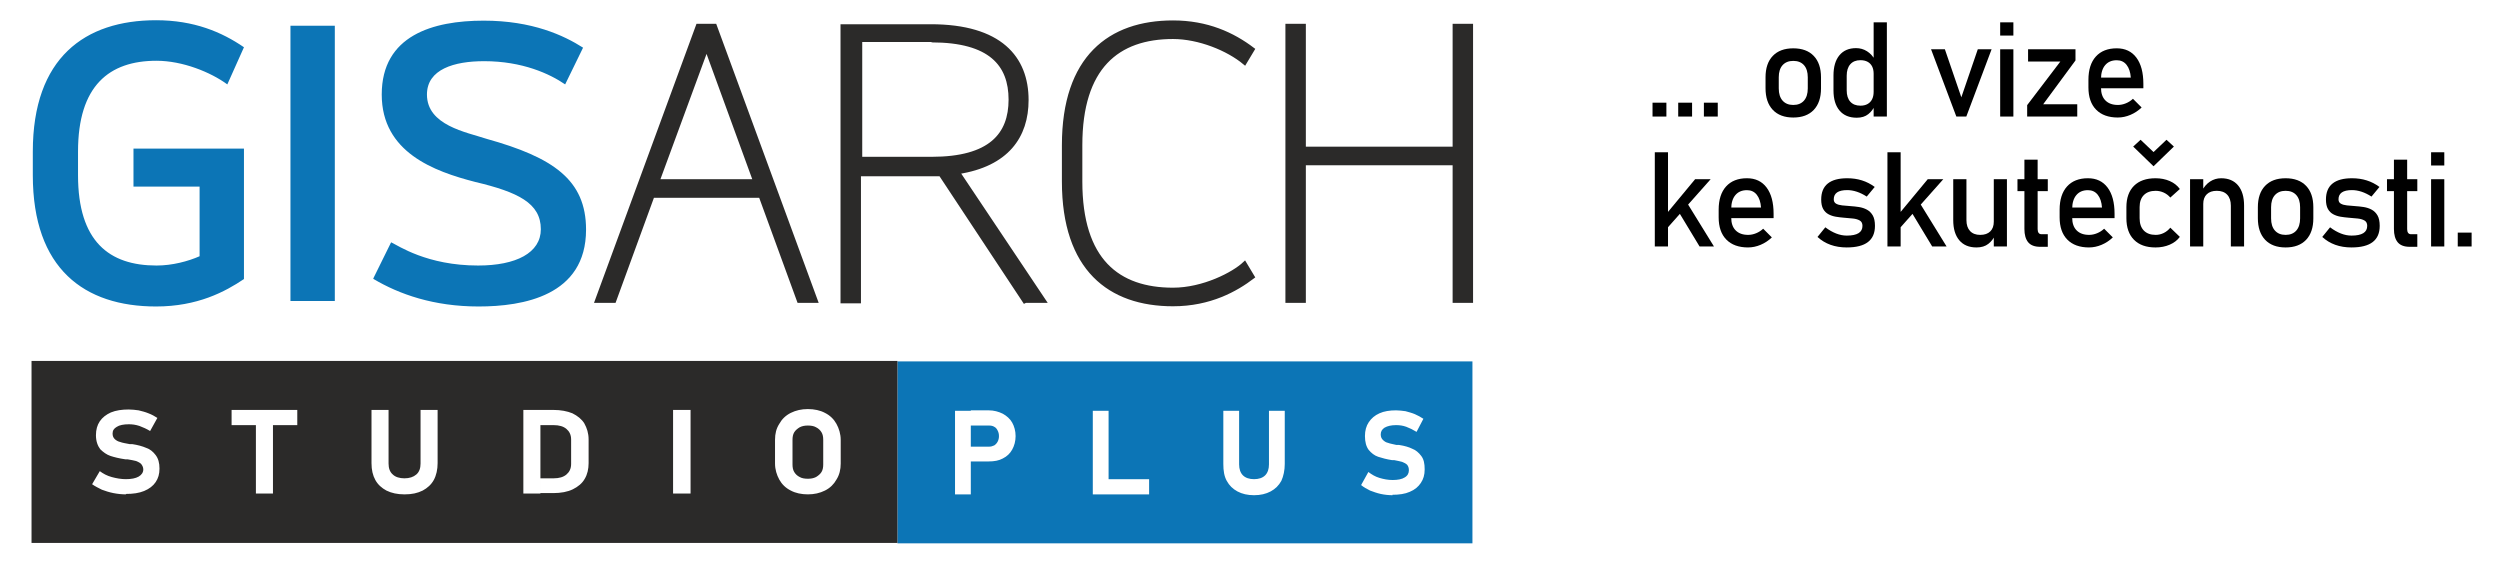 <?xml version="1.0" encoding="UTF-8"?>
<!DOCTYPE svg PUBLIC "-//W3C//DTD SVG 1.1//EN" "http://www.w3.org/Graphics/SVG/1.1/DTD/svg11.dtd">
<!-- Creator: CorelDRAW (Verze OEM) -->
<svg xmlns="http://www.w3.org/2000/svg" xml:space="preserve" width="115.824mm" height="26.021mm" version="1.1" style="shape-rendering:geometricPrecision; text-rendering:geometricPrecision; image-rendering:optimizeQuality; fill-rule:evenodd; clip-rule:evenodd"
viewBox="0 0 13173.68 2959.62"
 xmlns:xlink="http://www.w3.org/1999/xlink"
 xmlns:xodm="http://www.corel.com/coreldraw/odm/2003">
 <defs>
  <style type="text/css">
   <![CDATA[
    .str0 {stroke:#2B2A29;stroke-width:20.06;stroke-miterlimit:22.926}
    .fil0 {fill:none}
    .fil1 {fill:#0C75B6}
    .fil4 {fill:#2B2A29}
    .fil5 {fill:black;fill-rule:nonzero}
    .fil2 {fill:#0C75B6;fill-rule:nonzero}
    .fil3 {fill:#2B2A29;fill-rule:nonzero}
   ]]>
  </style>
 </defs>
 <g id="Vrstva_x0020_1">
  <rect class="fil0" x="-0.01" width="13173.68" height="2959.62"/>
  <path class="fil1" d="M7758.97 1904.26l-3029.95 0 0 958.91 3029.95 0 0 -958.91zm-2643.34 449.42l96.64 0c9,0 17.99,-2.22 26.97,-6.68 6.74,-4.45 13.49,-11.12 17.99,-20.02 4.49,-8.89 6.74,-17.8 6.74,-28.91l0 0c0,-11.14 -2.25,-20.02 -6.74,-28.92 -4.5,-8.91 -9,-15.58 -17.99,-20.02 -6.74,-4.45 -15.74,-6.68 -26.97,-6.68l-96.64 0 0 -80.09 94.39 0c26.98,0 51.71,6.68 74.18,17.8 20.22,11.14 38.22,26.69 49.45,46.72 11.25,20.02 17.99,44.51 17.99,71.2l0 0c0,26.69 -6.74,51.17 -17.99,71.19 -11.24,20.02 -26.97,35.6 -49.45,46.72 -20.22,11.14 -44.96,15.58 -74.18,15.58l-94.39 0 0 -80.09 0 2.2zm-83.17 -189.11l83.17 0 0 440.52 -83.17 0 0 -440.52zm726.01 0l83.17 0 0 440.52 -83.17 0 0 -440.52zm83.17 360.43l213.53 0 0 80.09 -213.53 0 0 -80.09zm766.49 84.54c-33.71,0 -62.93,-6.68 -87.66,-20.02 -24.73,-13.35 -42.71,-31.14 -56.19,-55.61 -13.49,-24.48 -17.99,-53.4 -17.99,-89l0 -280.32 83.17 0 0 282.55c0,24.47 6.76,44.49 20.23,57.84 13.49,13.35 33.71,20.02 58.43,20.02 24.73,0 44.96,-6.68 58.44,-20.02 13.49,-13.35 20.22,-33.37 20.22,-57.84l0 -282.55 83.17 0 0 280.32c0,33.37 -6.74,64.51 -17.98,89 -13.49,24.47 -31.47,42.28 -56.19,55.61 -24.73,13.36 -53.96,20.02 -87.67,20.02l0.02 0zm730.51 0c-20.22,0 -42.71,-2.22 -62.93,-6.68 -20.22,-4.45 -38.2,-11.12 -56.19,-17.8 -17.98,-8.91 -33.71,-17.8 -47.2,-28.92l0 0 38.2 -68.96 0 0c17.99,13.35 35.96,24.47 58.44,31.14 22.47,6.68 44.96,11.12 69.68,11.12 26.97,0 49.45,-4.45 62.93,-13.35 15.74,-8.89 22.47,-22.24 22.47,-37.82l0 0c0,-11.14 -2.25,-20.02 -9,-28.92 -6.74,-6.68 -15.73,-11.12 -26.97,-15.58 -11.24,-2.22 -24.72,-6.68 -40.46,-8.89 0,0 -2.25,0 -2.25,0 0,0 -2.24,0 -2.24,0l-6.76 0c-29.21,-4.46 -53.95,-11.14 -74.17,-17.81 -20.22,-6.68 -35.96,-20.02 -49.45,-35.59 -13.49,-17.81 -20.22,-42.28 -20.22,-73.43l0 0c0,-28.91 6.74,-53.4 20.22,-73.42 13.49,-20.02 31.46,-35.59 56.19,-46.72 24.72,-11.12 53.95,-15.57 87.67,-15.57 15.73,0 31.46,2.22 49.45,4.45 15.73,4.45 33.71,8.91 49.45,15.58 15.74,6.68 31.46,15.57 44.95,24.47l0 0 -35.96 68.97 0 0c-17.98,-11.14 -35.95,-20.02 -53.95,-26.69 -17.99,-6.68 -35.96,-8.91 -53.95,-8.91 -24.73,0 -44.96,4.45 -60.69,13.35 -13.49,8.91 -20.22,20.02 -20.22,35.6l0 0c0,13.35 4.49,22.24 11.25,28.91 6.74,6.69 15.73,13.36 26.97,15.58 11.24,4.46 26.97,6.68 44.95,11.14 0,0 2.25,0 2.25,0 0,0 2.25,0 2.25,0 2.24,0 2.24,0 4.49,0 2.25,0 2.25,0 4.5,0 29.21,4.45 51.69,11.12 69.68,20.02 17.98,6.68 33.71,20.02 47.2,37.82 13.49,17.8 17.99,40.05 17.99,71.19l0 0c0,28.92 -6.76,51.18 -20.23,71.2 -13.49,20.02 -31.46,35.6 -58.43,46.72 -24.73,11.12 -56.19,15.58 -92.16,15.58l2.23 2.23z"/>
  <path class="fil2" d="M705.57 983.18l346.15 0 0 367.09c-60.68,26.69 -143.86,48.95 -227.02,48.95 -249.5,0 -413.59,-126.82 -413.59,-476.11l0 -124.6c0,-347.07 164.09,-478.34 413.59,-478.34 137.11,0 285.46,60.07 373.12,124.6l87.67 -195.79c-116.88,-80.09 -262.99,-142.39 -463.04,-142.39 -375.37,0 -649.6,198.02 -649.6,691.92l0 124.6c0,493.92 271.98,691.92 649.6,691.92 218.04,0 364.13,-77.87 463.04,-144.61l0 -687.47 -582.16 0 0 200.24 0 0 2.24 -0.01zm824.93 602.93l233.77 0 0 -1450.59 -233.77 0 0 1450.59zm438.3 -115.68c134.86,80.09 316.92,144.61 552.94,144.61 233.77,0 566.43,-55.62 566.43,-404.92 0,-262.53 -173.08,-380.45 -523.72,-478.34 -107.89,-35.6 -314.69,-71.19 -314.69,-233.61 0,-133.48 143.86,-175.76 301.19,-175.76 202.31,0 346.16,66.74 427.08,122.37l94.4 -193.57c-101.15,-64.51 -267.48,-142.38 -523.72,-142.38 -267.49,0 -537.21,77.87 -537.21,389.34 0,304.81 276.48,404.92 492.25,460.53 224.77,53.41 346.15,111.25 346.15,249.18 0,124.6 -130.36,191.34 -330.41,191.34 -269.73,0 -420.33,-104.56 -458.54,-122.37l-94.4 191.34 0 0 2.25 2.24z"/>
  <path class="fil3 str0" d="M3146.62 1586.11l89.91 0 202.31 -553.98 568.67 0 202.31 553.98 89.91 0 -532.72 -1450.59 -89.91 0 -532.72 1450.59 0 0 2.24 0zm577.66 -1328.22l253.99 696.37 -512.47 0 256.23 -696.37 2.25 0zm1679.06 1328.22l98.9 0 -454.05 -678.58c258.49,-40.05 361.88,-189.11 361.88,-380.46 0,-222.48 -139.35,-389.34 -505.73,-389.34l-465.28 0 0 1450.6 87.67 0 0 -669.68 429.31 0 442.81 669.68 0 0 4.49 -2.23zm-494.5 -1372.73c310.19,0 415.83,126.82 415.83,311.49 0,184.67 -105.64,311.49 -415.83,311.49l-375.37 0 0 -625.18 375.37 0 0 0 0 2.21zm784.46 551.76c0,-411.6 195.56,-569.56 487.77,-569.56 137.1,0 289.95,62.28 377.61,135.7l42.71 -71.19c-105.64,-80.09 -240.51,-142.39 -420.32,-142.39 -332.67,0 -575.43,184.67 -575.43,647.42l0 191.34c0,460.53 240.51,647.42 575.43,647.42 195.55,0 332.66,-77.88 420.32,-144.62l-42.71 -71.19c-58.43,55.61 -218.03,137.93 -377.61,137.93 -289.97,0 -487.77,-153.51 -487.77,-569.56l0 -191.34 0 0 0 0.02zm1177.82 95.67l793.45 0 0 725.29 87.67 0 0 -1450.59 -87.67 0 0 647.41 -793.45 0 0 -647.41 -87.66 0 0 1450.59 87.66 0 0 -725.29z"/>
  <path class="fil4" d="M4729.01 2860.94l-4562.9 0 0 -958.91 4562.9 0 0 958.91zm-4063.89 -255.86c-22.47,0 -44.96,-2.23 -67.44,-6.68 -22.47,-4.45 -42.71,-11.12 -60.68,-17.8 -17.99,-8.91 -35.96,-17.81 -51.71,-28.92l0 0 40.46 -68.97 0 0c17.99,13.35 38.22,24.48 62.93,31.15 24.73,6.68 49.47,11.12 74.18,11.12 29.22,0 51.71,-4.45 67.42,-13.35 15.74,-8.91 24.73,-22.25 24.73,-37.82l0 0c0,-11.14 -4.49,-20.02 -11.25,-28.92 -6.74,-6.68 -15.73,-11.14 -26.97,-15.58 -11.24,-2.23 -26.97,-6.68 -44.95,-8.91 0,0 -2.25,0 -2.25,0 0,0 -2.25,0 -2.25,0l-6.74 0c-31.46,-4.45 -58.44,-11.12 -78.67,-17.8 -20.22,-6.68 -38.2,-20.02 -53.95,-35.6 -13.49,-17.8 -22.47,-42.27 -22.47,-73.42l0 0c0,-28.92 6.74,-53.4 20.22,-73.42 13.49,-20.02 33.71,-35.6 58.44,-46.72 26.97,-11.12 58.43,-15.58 94.39,-15.58 17.99,0 33.72,2.23 51.71,4.46 17.99,4.45 35.96,8.89 51.71,15.57 17.98,6.68 33.71,15.58 47.2,24.48l0 0 -38.2 68.96 0 0c-17.99,-11.12 -38.22,-20.02 -56.19,-26.69 -20.22,-6.68 -38.22,-8.89 -56.19,-8.89 -26.97,0 -49.45,4.45 -62.93,13.35 -15.74,8.89 -22.47,20.02 -22.47,35.59l0 0c0,13.35 4.49,22.25 11.24,28.92 6.74,6.68 17.99,13.35 29.22,15.58 11.25,4.45 26.97,6.68 49.45,11.12 0,0 2.25,0 2.25,0 0,0 2.25,0 2.25,0 2.24,0 2.24,0 4.49,0 2.25,0 2.25,0 4.49,0 29.22,4.46 53.96,11.14 74.18,20.02 20.22,6.68 35.96,20.02 49.45,37.83 13.49,17.8 20.22,40.05 20.22,71.19l0 0c0,28.92 -6.74,51.17 -20.22,71.19 -13.49,20.02 -33.71,35.6 -60.68,46.74 -26.98,11.12 -58.44,15.57 -96.66,15.57l2.23 2.24zm683.3 -364.87l89.92 0 0 360.43 -89.92 0 0 -360.43zm-128.12 -80.09l346.16 0 0 80.09 -346.16 0 0 -80.09zm910.33 444.97c-35.96,0 -67.44,-6.68 -94.4,-20.02 -24.72,-13.35 -44.95,-31.14 -58.43,-55.62 -13.5,-24.47 -20.23,-53.4 -20.23,-88.99l0 -280.33 89.92 0 0 282.55c0,24.48 6.74,44.51 22.47,57.85 13.49,13.35 35.96,20.02 60.68,20.02 26.97,0 47.2,-6.68 62.93,-20.02 15.74,-13.35 22.47,-33.37 22.47,-57.85l0 -282.55 89.91 0 0 280.33c0,33.37 -6.74,64.51 -20.22,88.99 -13.49,24.48 -33.71,42.28 -58.44,55.62 -26.97,13.35 -56.19,20.02 -94.39,20.02l-2.27 0zm717.03 -84.54l69.68 0c29.22,0 51.71,-6.68 67.42,-20.02 15.74,-13.35 24.73,-31.15 24.73,-55.62l0 -129.04c0,-24.47 -9,-42.28 -24.73,-55.61 -15.73,-13.36 -38.2,-20.02 -67.42,-20.02l-69.68 0 0 -80.11 67.42 0c40.47,0 74.18,6.68 101.15,17.81 26.97,13.35 49.45,31.14 62.93,53.4 13.49,24.47 22.47,51.17 22.47,84.54l0 124.6c0,31.14 -6.74,60.07 -20.22,82.32 -13.49,24.47 -35.96,42.28 -62.93,55.61 -26.98,13.36 -62.93,20.02 -103.4,20.02l-67.42 0 0 -80.09 0 2.2zm-89.92 -360.43l89.92 0 0 440.52 -89.92 0 0 -440.52zm881.12 440.52l-92.16 0 0 -440.52 92.16 0 0 440.52zm618.13 4.45c-33.71,0 -65.18,-6.68 -89.91,-20.02 -26.98,-13.35 -47.21,-33.37 -60.69,-57.84 -13.49,-24.48 -22.47,-53.4 -22.47,-84.55l0 -124.59c0,-33.37 6.76,-60.07 22.47,-84.55 13.49,-24.47 33.71,-44.49 60.69,-57.84 26.97,-13.35 56.19,-20.02 89.91,-20.02 33.71,0 65.18,6.68 89.91,20.02 26.98,13.35 47.21,33.37 60.69,57.84 13.49,24.48 22.47,53.4 22.47,84.55l0 124.59c0,31.15 -6.76,60.07 -22.47,84.55 -13.49,24.47 -33.71,44.49 -60.69,57.84 -26.97,13.35 -56.19,20.02 -89.91,20.02zm0 -82.32c15.74,0 29.22,-2.22 42.71,-8.89 11.24,-6.68 22.47,-15.58 29.22,-26.69 6.74,-11.14 9,-24.48 9,-40.05l0 -129.04c0,-15.58 -2.25,-28.92 -9,-40.05 -6.74,-11.14 -15.74,-20.02 -29.22,-26.69 -11.24,-6.68 -26.97,-8.91 -42.71,-8.91 -15.74,0 -29.22,2.23 -42.71,8.91 -11.24,6.68 -22.47,15.57 -29.22,26.69 -6.74,11.12 -9,24.47 -9,40.05l0 129.04c0,15.57 2.25,28.91 9,40.05 6.74,11.12 15.74,20.02 29.22,26.69 11.24,6.68 26.97,8.89 42.71,8.89z"/>
  <polygon class="fil5" points="8707.97,614.16 8707.97,541.09 8781.04,541.09 8781.04,614.16 "/>
  <polygon id="_1" class="fil5" points="8843.31,614.16 8843.31,541.09 8916.37,541.09 8916.37,614.16 "/>
  <polygon id="_2" class="fil5" points="8978.65,614.16 8978.65,541.09 9051.71,541.09 9051.71,614.16 "/>
  <path id="_3" class="fil5" d="M9449.6 619.29c-46.5,0 -82.39,-13.52 -107.92,-40.43 -25.52,-27.05 -38.22,-64.91 -38.22,-113.86l0 -57.68c0,-48.49 12.69,-86.12 38.22,-112.69 25.52,-26.68 61.42,-39.97 107.92,-39.97 46.38,0 82.39,13.28 107.92,39.97 25.4,26.57 38.22,64.21 38.22,112.69l0 58.73c0,48.59 -12.82,86.35 -38.22,113.15 -25.52,26.69 -61.53,40.09 -107.92,40.09zm0 -66.2c24.35,0 43.12,-7.69 56.52,-22.95 13.28,-15.26 19.93,-36.59 19.93,-64.09l0 -58.73c0,-27.63 -6.64,-48.83 -19.93,-63.86 -13.4,-15.04 -32.17,-22.61 -56.52,-22.61 -24.12,0 -42.89,7.58 -56.4,22.61 -13.4,15.04 -20.04,36.24 -20.04,63.86l0 58.73c0,27.5 6.64,48.83 20.04,64.09 13.51,15.26 32.28,22.95 56.4,22.95z"/>
  <path id="_4" class="fil5" d="M9873.13 614.16l0 -496.44 69.69 0 0 496.44 -69.69 0zm-89.03 6.18c-39.15,0 -69.45,-12.59 -90.66,-37.76 -21.33,-25.17 -31.93,-60.59 -31.93,-106.39l0 -78.08c0,-46.03 10.37,-81.57 31.23,-106.74 20.86,-25.17 50.1,-37.76 87.86,-37.76 20.97,0 40.21,5.48 57.56,16.44 17.37,10.95 31.47,26.22 42.19,46.03l-7.22 72.37c0,-14.92 -2.68,-27.85 -8.16,-38.58 -5.48,-10.6 -13.4,-18.76 -23.77,-24.35 -10.37,-5.6 -22.84,-8.39 -37.65,-8.39 -23.07,0 -40.79,7.23 -53.49,21.56 -12.58,14.33 -18.87,34.5 -18.87,60.36l0 77.15c0,25.75 6.29,45.68 18.87,59.67 12.7,13.98 30.43,20.97 53.49,20.97 14.81,0 27.27,-2.91 37.65,-8.74 10.37,-5.83 18.29,-14.1 23.77,-25.06 5.47,-10.95 8.16,-24.01 8.16,-39.27l4.78 74.69c-6.29,15.97 -17.36,30.3 -32.86,42.89 -15.62,12.7 -36.01,18.99 -60.95,18.99z"/>
  <polygon id="_5" class="fil5" points="10335.23,512.77 10421.94,259.77 10494.66,259.77 10361.46,614.16 10308.9,614.16 10175.7,259.77 10248.54,259.77 "/>
  <path id="_6" class="fil5" d="M10539.91 187.41l0 -69.69 69.57 0 0 69.69 -69.57 0zm0 426.75l0 -354.39 69.57 0 0 354.39 -69.57 0z"/>
  <polygon id="_7" class="fil5" points="10936.75,259.77 10936.75,318.5 10766.37,549.6 10946.07,549.6 10946.07,614.16 10682.12,614.16 10682.12,554.02 10856.92,324.34 10686.9,324.34 10686.9,259.77 "/>
  <path id="_8" class="fil5" d="M11160.31 619.29c-49.41,0 -87.64,-13.75 -114.79,-41.37 -27.04,-27.5 -40.55,-66.66 -40.55,-117.36l0 -39.97c0,-52.8 13.05,-93.7 39.04,-122.6 26.1,-28.9 62.82,-43.35 110.12,-43.35 44.63,0 79.13,16.42 103.6,49.17 24.47,32.75 36.7,78.79 36.7,137.98l0 23.19 -239.01 0 0 -56.05 172.83 0 0 0c-2.1,-28.66 -9.55,-51.05 -22.38,-67.24 -12.82,-16.2 -30.06,-24.24 -51.74,-24.24 -26.1,0 -46.5,8.62 -61.06,25.99 -14.57,17.24 -21.92,41.72 -21.92,73.42l0 44.98c0,29.37 7.81,51.97 23.43,67.58 15.62,15.73 37.52,23.66 65.72,23.66 14.1,0 28.09,-2.91 41.96,-8.62 13.86,-5.6 26.33,-13.64 37.29,-23.89l0 0 45.68 45.79 0 0c-17.48,16.79 -37.18,29.83 -59.09,39.05 -21.79,9.2 -43.81,13.86 -65.84,13.86z"/>
  <path id="_9" class="fil5" d="M8745.49 1246.95l4.55 -82.63 182.26 -219.9 81.93 0 -268.73 302.53zm-25.52 51.85l0 -496.44 69.57 0 0 496.44 -69.57 0zm235.87 0l-123.53 -204.51 44.63 -46.38 154.76 250.9 -75.86 0z"/>
  <path id="_10" class="fil5" d="M9211.79 1303.94c-49.41,0 -87.64,-13.75 -114.79,-41.37 -27.04,-27.5 -40.55,-66.66 -40.55,-117.36l0 -39.97c0,-52.8 13.05,-93.7 39.04,-122.6 26.1,-28.9 62.82,-43.35 110.12,-43.35 44.63,0 79.13,16.42 103.6,49.17 24.47,32.75 36.7,78.79 36.7,137.98l0 23.19 -239.01 0 0 -56.05 172.83 0 0 0c-2.1,-28.66 -9.55,-51.05 -22.38,-67.24 -12.82,-16.2 -30.06,-24.24 -51.74,-24.24 -26.1,0 -46.5,8.62 -61.06,25.99 -14.57,17.24 -21.92,41.72 -21.92,73.42l0 44.98c0,29.37 7.81,51.97 23.43,67.58 15.62,15.73 37.52,23.66 65.72,23.66 14.1,0 28.09,-2.91 41.96,-8.62 13.86,-5.6 26.33,-13.64 37.29,-23.89l0 0 45.68 45.79 0 0c-17.48,16.79 -37.18,29.83 -59.09,39.05 -21.79,9.2 -43.81,13.86 -65.84,13.86z"/>
  <path id="_11" class="fil5" d="M9731.59 1303.94c-31.47,0 -59.91,-4.66 -85.54,-13.86 -25.64,-9.21 -48.48,-22.96 -68.76,-41.49l0 0 41.25 -50.81 0 0c19.35,14.57 38.46,25.52 57.22,32.75 18.76,7.34 37.41,10.95 55.82,10.95 27.5,0 48.24,-4.31 61.99,-12.82 13.75,-8.51 20.63,-21.33 20.63,-38.46 0,-13.17 -4.66,-22.5 -13.86,-27.97 -9.21,-5.48 -21.21,-9.09 -36.13,-10.73 -14.91,-1.74 -30.88,-3.14 -48.01,-4.31 -14.33,-1.16 -28.55,-2.91 -42.65,-5.24 -14.1,-2.45 -27.04,-6.76 -38.57,-13.05 -11.66,-6.18 -20.86,-15.5 -27.85,-27.74 -6.87,-12.35 -10.37,-28.79 -10.37,-49.52 0,-37.53 11.42,-65.73 34.5,-84.37 22.95,-18.65 57.22,-27.97 102.66,-27.97 27.85,0 53.62,3.72 77.5,11.29 24.01,7.46 46.38,19.01 67.36,34.5l0 0 -42.07 50.81 0 0c-17.71,-11.42 -35.19,-19.93 -52.32,-25.64 -17.24,-5.58 -34.03,-8.51 -50.47,-8.51 -23.65,0 -41.37,4.08 -53.25,12.12 -11.77,8.16 -17.71,20.28 -17.71,36.36 0,10.71 4.07,18.4 12.35,23.07 8.16,4.66 18.99,7.7 32.39,9.09 13.4,1.29 27.85,2.57 43.36,3.73 14.8,0.93 29.71,2.57 44.86,4.9 15.15,2.45 29.14,6.98 41.84,13.86 12.69,6.87 22.95,16.9 30.75,30.41 7.7,13.4 11.54,31.7 11.54,54.89 0,38.1 -12.35,66.54 -37.06,85.42 -24.59,18.88 -61.77,28.32 -111.41,28.32z"/>
  <path id="_12" class="fil5" d="M9971.34 1246.95l4.55 -82.63 182.26 -219.9 81.93 0 -268.73 302.53zm-25.52 51.85l0 -496.44 69.57 0 0 496.44 -69.57 0zm235.87 0l-123.53 -204.51 44.63 -46.38 154.76 250.9 -75.86 0z"/>
  <path id="_13" class="fil5" d="M10506.27 1298.81l0 -354.39 69.22 0 0 354.39 -69.22 0zm-144.15 -354.39l0 215.48c0,24.82 6.41,43.94 18.99,57.45 12.59,13.52 30.41,20.39 53.49,20.39 22.95,0 40.67,-6.18 53.03,-18.29 12.47,-12.24 18.64,-29.37 18.64,-51.4l4.78 74.12c-6.4,15.84 -17.6,30.17 -33.44,42.77 -15.97,12.7 -36.83,18.99 -62.47,18.99 -39.16,0 -69.46,-12.59 -90.66,-37.76 -21.33,-25.17 -31.94,-60.6 -31.94,-106.28l0 -215.48 69.57 0z"/>
  <path id="_14" class="fil5" d="M10750.57 1300.56c-29.14,0 -50.23,-8.17 -63.4,-24.24 -13.06,-16.21 -19.57,-39.4 -19.57,-69.69l0 -365.34 69.69 0 0 366.03c0,8.39 1.63,15.04 5,19.81 3.5,4.78 8.51,7.11 15.04,7.11l33.45 0 0 66.31 -40.21 0zm-119.56 -293.32l0 -62.82 159.77 0 0 62.82 -159.77 0z"/>
  <path id="_15" class="fil5" d="M11008.5 1303.94c-49.41,0 -87.64,-13.75 -114.79,-41.37 -27.04,-27.5 -40.55,-66.66 -40.55,-117.36l0 -39.97c0,-52.8 13.05,-93.7 39.04,-122.6 26.1,-28.9 62.82,-43.35 110.12,-43.35 44.63,0 79.13,16.42 103.6,49.17 24.47,32.75 36.7,78.79 36.7,137.98l0 23.19 -239.01 0 0 -56.05 172.83 0 0 0c-2.1,-28.66 -9.55,-51.05 -22.38,-67.24 -12.82,-16.2 -30.06,-24.24 -51.74,-24.24 -26.1,0 -46.5,8.62 -61.06,25.99 -14.57,17.24 -21.92,41.72 -21.92,73.42l0 44.98c0,29.37 7.81,51.97 23.43,67.58 15.62,15.73 37.52,23.66 65.72,23.66 14.1,0 28.09,-2.91 41.96,-8.62 13.86,-5.6 26.33,-13.64 37.29,-23.89l0 0 45.68 45.79 0 0c-17.48,16.79 -37.18,29.83 -59.09,39.05 -21.79,9.2 -43.81,13.86 -65.84,13.86z"/>
  <path id="_16" class="fil5" d="M11358.27 1303.94c-48.71,0 -86.35,-13.4 -113.16,-40.32 -26.68,-26.81 -40.08,-64.68 -40.08,-113.63l0 -58.38c0,-48.48 13.4,-86.01 40.08,-112.58 26.81,-26.44 64.44,-39.73 113.16,-39.73 27.85,0 52.79,4.89 75.16,14.68 22.26,9.78 40.09,23.77 53.26,41.95l0 0 -50.23 45.1 0 0c-9.79,-11.42 -21.33,-20.15 -34.85,-26.33 -13.4,-6.06 -27.5,-9.21 -42.3,-9.21 -26.8,0 -47.66,7.58 -62.47,22.61 -14.8,15.04 -22.13,36.12 -22.13,63.51l0 58.38c0,27.97 7.34,49.53 22.13,64.8 14.81,15.26 35.67,22.95 62.47,22.95 14.8,0 28.9,-3.38 42.3,-9.91 13.52,-6.64 25.06,-15.96 34.85,-28.08l0 0 50.23 48.48 0 0c-13.17,17.83 -31.01,31.47 -53.49,41.14 -22.37,9.67 -47.32,14.57 -74.93,14.57zm-10.26 -427.81l-107.21 -103.83 38.92 -35.77 68.29 64.8 68.29 -64.8 38.92 35.77 -107.21 103.83z"/>
  <path id="_17" class="fil5" d="M11540.45 1298.81l0 -354.39 69.57 0 0 354.39 -69.57 0zm215.01 0l0 -214.77c0,-25.06 -6.41,-44.4 -19.23,-58.03 -12.82,-13.64 -31.11,-20.52 -54.77,-20.52 -22.84,0 -40.32,6.06 -52.8,18.19 -12.35,12 -18.64,29.01 -18.64,50.81l-7.11 -68.29c10.95,-21.33 25.17,-37.88 42.89,-49.53 17.6,-11.53 37.06,-17.36 58.5,-17.36 38.46,0 68.18,12.58 89.26,37.75 21.1,25.17 31.59,60.71 31.59,106.63l0 215.13 -69.69 0z"/>
  <path id="_18" class="fil5" d="M12043.93 1303.94c-46.5,0 -82.39,-13.52 -107.92,-40.43 -25.52,-27.05 -38.22,-64.91 -38.22,-113.86l0 -57.68c0,-48.49 12.69,-86.12 38.22,-112.69 25.52,-26.68 61.42,-39.97 107.92,-39.97 46.38,0 82.39,13.28 107.92,39.97 25.4,26.57 38.22,64.21 38.22,112.69l0 58.73c0,48.59 -12.82,86.35 -38.22,113.15 -25.52,26.69 -61.53,40.09 -107.92,40.09zm0 -66.2c24.35,0 43.12,-7.69 56.52,-22.95 13.28,-15.26 19.93,-36.59 19.93,-64.09l0 -58.73c0,-27.63 -6.64,-48.83 -19.93,-63.86 -13.4,-15.04 -32.17,-22.61 -56.52,-22.61 -24.12,0 -42.89,7.58 -56.4,22.61 -13.4,15.04 -20.04,36.24 -20.04,63.86l0 58.73c0,27.5 6.64,48.83 20.04,64.09 13.51,15.26 32.28,22.95 56.4,22.95z"/>
  <path id="_19" class="fil5" d="M12391.37 1303.94c-31.47,0 -59.91,-4.66 -85.54,-13.86 -25.64,-9.21 -48.48,-22.96 -68.76,-41.49l0 0 41.25 -50.81 0 0c19.35,14.57 38.46,25.52 57.22,32.75 18.76,7.34 37.41,10.95 55.82,10.95 27.5,0 48.24,-4.31 61.99,-12.82 13.75,-8.51 20.63,-21.33 20.63,-38.46 0,-13.17 -4.66,-22.5 -13.86,-27.97 -9.21,-5.48 -21.21,-9.09 -36.13,-10.73 -14.91,-1.74 -30.88,-3.14 -48.01,-4.31 -14.33,-1.16 -28.55,-2.91 -42.65,-5.24 -14.1,-2.45 -27.04,-6.76 -38.57,-13.05 -11.66,-6.18 -20.86,-15.5 -27.85,-27.74 -6.87,-12.35 -10.37,-28.79 -10.37,-49.52 0,-37.53 11.42,-65.73 34.5,-84.37 22.95,-18.65 57.22,-27.97 102.66,-27.97 27.85,0 53.62,3.72 77.5,11.29 24.01,7.46 46.38,19.01 67.36,34.5l0 0 -42.07 50.81 0 0c-17.71,-11.42 -35.19,-19.93 -52.32,-25.64 -17.24,-5.58 -34.03,-8.51 -50.47,-8.51 -23.65,0 -41.37,4.08 -53.25,12.12 -11.77,8.16 -17.71,20.28 -17.71,36.36 0,10.71 4.07,18.4 12.35,23.07 8.16,4.66 18.99,7.7 32.39,9.09 13.4,1.29 27.85,2.57 43.36,3.73 14.8,0.93 29.71,2.57 44.86,4.9 15.15,2.45 29.14,6.98 41.84,13.86 12.69,6.87 22.95,16.9 30.75,30.41 7.7,13.4 11.54,31.7 11.54,54.89 0,38.1 -12.35,66.54 -37.06,85.42 -24.59,18.88 -61.77,28.32 -111.41,28.32z"/>
  <path id="_20" class="fil5" d="M12697.78 1300.56c-29.14,0 -50.23,-8.17 -63.4,-24.24 -13.06,-16.21 -19.57,-39.4 -19.57,-69.69l0 -365.34 69.69 0 0 366.03c0,8.39 1.63,15.04 5,19.81 3.5,4.78 8.51,7.11 15.04,7.11l33.45 0 0 66.31 -40.21 0zm-119.56 -293.32l0 -62.82 159.77 0 0 62.82 -159.77 0z"/>
  <path id="_21" class="fil5" d="M12810.62 872.06l0 -69.69 69.57 0 0 69.69 -69.57 0zm0 426.75l0 -354.39 69.57 0 0 354.39 -69.57 0z"/>
  <polygon id="_22" class="fil5" points="12951.09,1298.81 12951.09,1225.74 13024.15,1225.74 13024.15,1298.81 "/>
 </g>
</svg>
